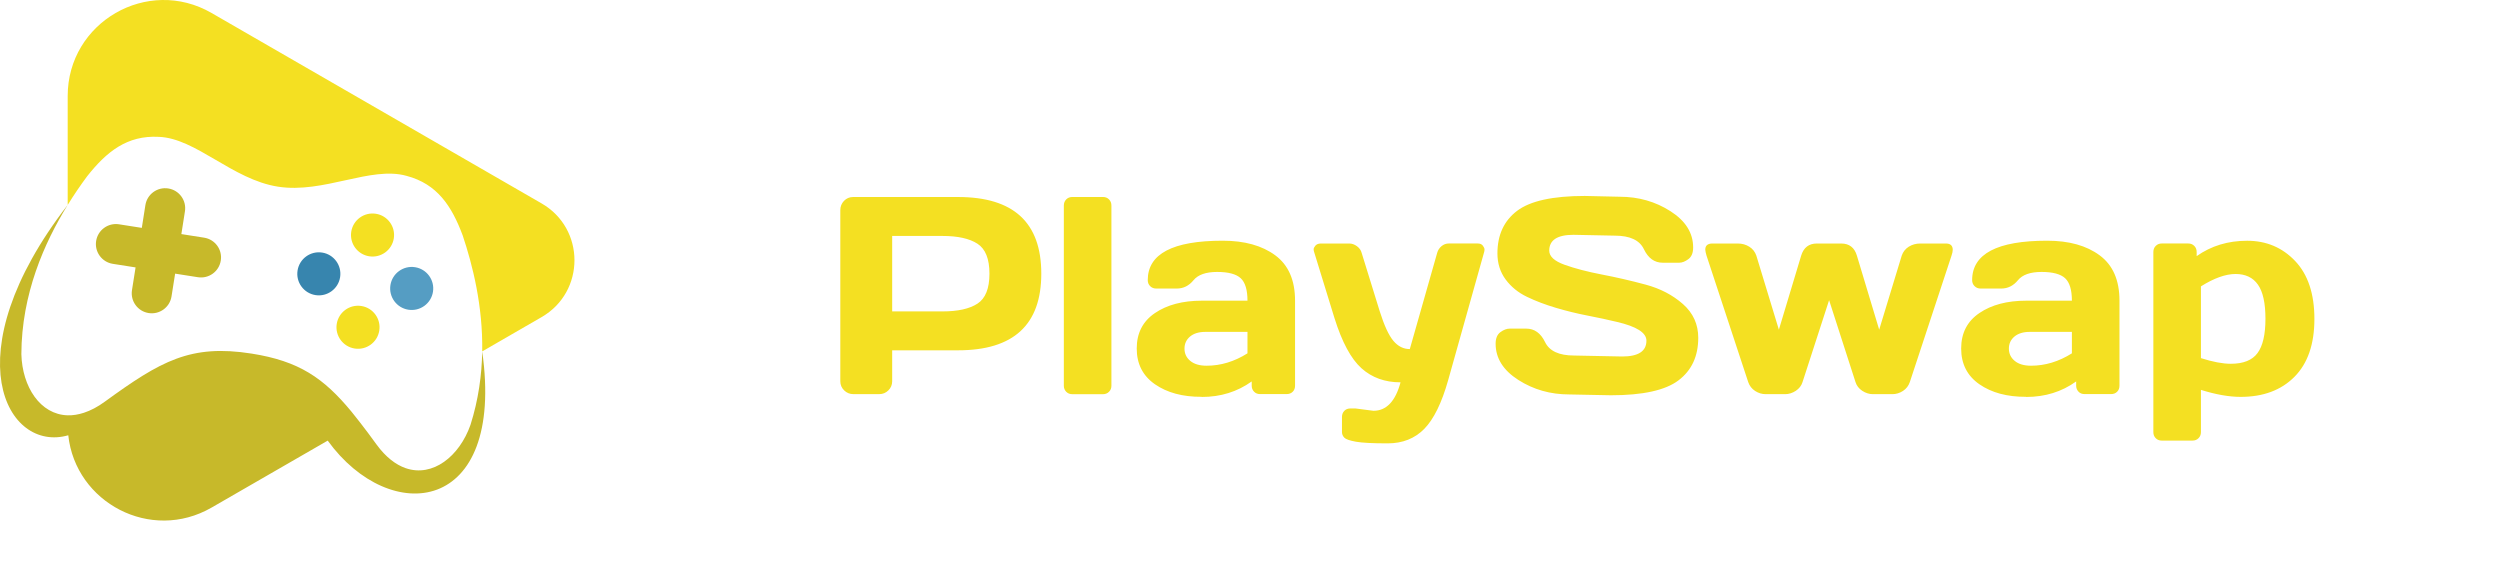 <svg width="200" height="46" viewBox="0 0 200 46" fill="none" xmlns="http://www.w3.org/2000/svg">
<path d="M43.326 16.272L16.926 1.039C11.81 -1.914 5.415 1.777 5.415 7.682V16.397C5.943 15.539 6.471 14.776 6.97 14.104C8.525 12.136 10.171 10.81 12.706 10.948C15.672 11.056 18.591 14.363 22.236 14.933C25.875 15.509 29.671 13.259 32.524 14.069C34.98 14.716 36.139 16.486 37.015 18.834C37.808 21.199 38.637 24.476 38.577 28.112L43.327 25.369C46.834 23.347 46.834 18.294 43.326 16.272Z" fill="#F4E022"/>
<path d="M30.071 17.101C29.131 16.953 28.249 17.594 28.1 18.534C27.953 19.473 28.595 20.355 29.535 20.503C30.475 20.651 31.357 20.01 31.505 19.07C31.653 18.131 31.011 17.249 30.071 17.101Z" fill="#F4E022"/>
<path d="M28.909 24.48C27.969 24.332 27.087 24.974 26.939 25.913C26.791 26.852 27.433 27.734 28.373 27.882C29.313 28.03 30.195 27.387 30.342 26.449C30.491 25.51 29.849 24.627 28.909 24.48Z" fill="#F4E022"/>
<path d="M33.205 21.376C32.265 21.228 31.382 21.87 31.234 22.808C31.086 23.748 31.729 24.629 32.667 24.777C33.608 24.925 34.49 24.283 34.638 23.344C34.786 22.404 34.145 21.524 33.205 21.376Z" fill="#559DC3"/>
<path d="M25.776 20.206C24.836 20.058 23.953 20.7 23.805 21.639C23.657 22.578 24.299 23.46 25.239 23.608C26.178 23.756 27.062 23.114 27.209 22.176C27.357 21.235 26.716 20.354 25.776 20.206Z" fill="#3785AE"/>
<path d="M16.331 19.014L14.509 18.727L14.795 16.906C14.933 16.033 14.336 15.214 13.463 15.077C12.588 14.94 11.769 15.536 11.631 16.409L11.345 18.23L9.522 17.944C8.649 17.807 7.829 18.402 7.691 19.276C7.553 20.149 8.15 20.969 9.023 21.107L10.846 21.393L10.558 23.214C10.421 24.087 11.017 24.907 11.891 25.044C12.765 25.182 13.585 24.586 13.722 23.712L14.01 21.891L15.832 22.177C16.706 22.315 17.526 21.719 17.663 20.845C17.802 19.97 17.206 19.152 16.331 19.014Z" fill="#C7B92A"/>
<path d="M26.217 35.249L16.926 40.607C12.061 43.41 6.044 40.217 5.462 34.822C0.555 36.238 -3.846 28.382 5.414 16.397C3.546 19.416 1.726 23.521 1.709 28.334C1.78 30.951 3.221 33.165 5.414 33.225C5.822 33.237 6.254 33.171 6.711 33.022C7.246 32.846 7.805 32.559 8.386 32.133C12.86 28.881 15.239 27.518 20.127 28.287C23.935 28.887 25.892 30.244 28.114 32.927C28.33 33.19 28.553 33.473 28.78 33.767C29.207 34.313 29.652 34.908 30.12 35.556C30.859 36.57 31.658 37.176 32.45 37.452C34.612 38.202 36.75 36.516 37.639 33.989C38.275 31.984 38.545 29.998 38.576 28.113C40.431 41.178 31.213 42.15 26.217 35.249Z" fill="#C7B92A"/>
<path d="M67.225 30.498V16.807C67.225 16.522 67.323 16.277 67.519 16.07C67.718 15.865 67.96 15.761 68.247 15.761H76.644C81.083 15.761 83.303 17.804 83.303 21.893C83.303 25.982 81.083 28.025 76.644 28.025H71.374V30.498C71.374 30.785 71.273 31.029 71.07 31.23C70.867 31.43 70.625 31.531 70.338 31.531H68.269C67.984 31.531 67.737 31.43 67.532 31.23C67.327 31.029 67.225 30.785 67.225 30.498ZM71.374 18.875V24.913H75.39C76.623 24.913 77.558 24.707 78.197 24.292C78.835 23.877 79.156 23.078 79.156 21.895C79.156 20.711 78.837 19.913 78.197 19.498C77.558 19.083 76.623 18.876 75.39 18.876H71.374V18.875ZM85.107 30.863V16.444C85.107 16.247 85.17 16.083 85.297 15.953C85.425 15.824 85.586 15.759 85.778 15.759H88.243C88.433 15.759 88.593 15.822 88.722 15.953C88.85 16.083 88.913 16.245 88.913 16.444V30.863C88.913 31.053 88.85 31.213 88.722 31.341C88.593 31.47 88.433 31.535 88.243 31.535H85.778C85.586 31.535 85.425 31.471 85.297 31.341C85.172 31.213 85.107 31.053 85.107 30.863ZM92.397 30.742C91.424 30.066 90.938 29.113 90.938 27.88C90.938 26.648 91.424 25.702 92.397 25.044C93.368 24.383 94.623 24.054 96.157 24.054H99.798C99.798 23.196 99.619 22.596 99.26 22.26C98.9 21.925 98.271 21.755 97.373 21.755C96.474 21.755 95.842 21.977 95.479 22.42C95.116 22.863 94.671 23.084 94.142 23.084H92.502C92.302 23.084 92.141 23.021 92.01 22.89C91.883 22.762 91.82 22.602 91.82 22.412C91.82 20.309 93.818 19.256 97.816 19.256C99.563 19.256 100.963 19.645 102.021 20.425C103.077 21.206 103.604 22.414 103.604 24.05V30.857C103.604 31.056 103.543 31.216 103.418 31.339C103.293 31.464 103.131 31.527 102.932 31.527H100.807C100.61 31.527 100.45 31.464 100.325 31.334C100.2 31.205 100.137 31.045 100.137 30.855V30.515C98.984 31.343 97.653 31.756 96.14 31.756C96.14 31.756 96.133 31.752 96.12 31.745C94.612 31.752 93.37 31.416 92.397 30.742ZM95.204 26.923C94.908 27.173 94.759 27.496 94.759 27.891C94.759 28.287 94.913 28.615 95.221 28.87C95.528 29.127 95.965 29.257 96.53 29.257C97.66 29.257 98.749 28.927 99.798 28.267V26.551H96.42C95.908 26.551 95.502 26.676 95.204 26.923ZM105.124 20.14C105.103 20.08 105.092 20.014 105.092 19.937C105.092 19.861 105.139 19.766 105.228 19.656C105.321 19.546 105.459 19.489 105.641 19.481H107.941C108.153 19.481 108.358 19.552 108.554 19.695C108.749 19.838 108.876 20.015 108.932 20.229L110.375 24.893C110.734 26.035 111.099 26.826 111.47 27.267C111.84 27.707 112.278 27.926 112.785 27.926L114.975 20.227C115.034 20.014 115.15 19.837 115.321 19.693C115.494 19.55 115.688 19.479 115.9 19.479H118.22C118.405 19.479 118.541 19.537 118.628 19.654C118.716 19.771 118.76 19.87 118.76 19.946C118.76 20.023 118.753 20.088 118.738 20.14L115.853 30.413C115.34 32.231 114.704 33.53 113.945 34.306C113.185 35.082 112.207 35.469 111.012 35.469C109.814 35.469 108.969 35.426 108.474 35.337C107.978 35.249 107.669 35.141 107.546 35.013C107.422 34.884 107.358 34.736 107.358 34.568V33.358C107.358 33.159 107.422 32.996 107.546 32.867C107.669 32.74 107.831 32.677 108.029 32.677H108.436L109.876 32.863C110.911 32.863 111.636 32.104 112.043 30.586C110.796 30.586 109.755 30.212 108.917 29.46C108.081 28.708 107.362 27.372 106.759 25.451L105.124 20.14ZM119.65 27.498C119.65 27.065 119.779 26.756 120.038 26.568C120.293 26.382 120.542 26.289 120.786 26.289H122.095C122.755 26.289 123.257 26.648 123.604 27.366C123.948 28.082 124.723 28.442 125.924 28.442L129.777 28.52C131.069 28.52 131.714 28.097 131.714 27.255C131.714 26.618 130.926 26.117 129.347 25.751C128.641 25.581 127.864 25.414 127.012 25.248C126.162 25.085 125.317 24.876 124.475 24.627C123.634 24.379 122.863 24.085 122.161 23.748C121.457 23.41 120.885 22.946 120.449 22.356C120.014 21.767 119.794 21.072 119.794 20.272C119.794 18.8 120.317 17.665 121.366 16.868C122.416 16.074 124.22 15.676 126.781 15.676L129.576 15.739C131.08 15.739 132.436 16.126 133.643 16.9C134.85 17.674 135.452 18.64 135.452 19.797C135.452 20.231 135.325 20.542 135.068 20.732C134.811 20.923 134.564 21.018 134.33 21.018H133.02C132.36 21.018 131.857 20.657 131.511 19.935C131.166 19.213 130.391 18.852 129.187 18.852L125.876 18.785C124.585 18.785 123.939 19.208 123.939 20.051C123.939 20.512 124.349 20.888 125.166 21.182C125.986 21.476 126.976 21.735 128.14 21.96C129.302 22.183 130.471 22.451 131.645 22.768C132.818 23.082 133.814 23.601 134.634 24.323C135.452 25.046 135.86 25.944 135.86 27.024C135.86 28.498 135.333 29.633 134.279 30.429C133.227 31.224 131.425 31.622 128.87 31.622L125.537 31.555C124.032 31.555 122.675 31.168 121.464 30.394C120.257 29.622 119.65 28.656 119.65 27.498ZM136.422 19.974C136.422 19.652 136.605 19.489 136.973 19.481H139.021C139.366 19.481 139.675 19.567 139.947 19.738C140.217 19.909 140.402 20.147 140.507 20.449L142.31 26.374L144.094 20.449C144.293 19.803 144.71 19.481 145.348 19.481H147.294C147.941 19.481 148.36 19.805 148.551 20.449L150.335 26.374L152.138 20.449C152.243 20.147 152.428 19.909 152.698 19.738C152.97 19.567 153.279 19.481 153.624 19.481H155.671C156.03 19.481 156.212 19.645 156.22 19.974C156.22 20.106 156.186 20.265 156.122 20.449L152.786 30.565C152.684 30.865 152.501 31.103 152.237 31.276C151.973 31.447 151.69 31.533 151.389 31.533H149.838C149.538 31.533 149.252 31.443 148.98 31.265C148.707 31.084 148.529 30.852 148.44 30.565L146.328 24.013L144.203 30.565C144.116 30.852 143.935 31.084 143.665 31.265C143.393 31.443 143.107 31.533 142.806 31.533H141.256C140.955 31.533 140.672 31.447 140.408 31.276C140.144 31.103 139.96 30.867 139.857 30.565L136.522 20.449C136.463 20.257 136.431 20.099 136.422 19.974ZM158.352 30.742C157.379 30.066 156.893 29.113 156.893 27.88C156.893 26.648 157.379 25.702 158.352 25.044C159.322 24.383 160.576 24.054 162.109 24.054H165.752C165.752 23.196 165.571 22.596 165.212 22.26C164.853 21.925 164.224 21.755 163.325 21.755C162.427 21.755 161.795 21.977 161.433 22.42C161.069 22.863 160.624 23.084 160.095 23.084H158.453C158.257 23.084 158.093 23.021 157.964 22.89C157.836 22.762 157.771 22.602 157.771 22.412C157.771 20.309 159.771 19.256 163.771 19.256C165.517 19.256 166.917 19.645 167.971 20.425C169.03 21.206 169.558 22.414 169.558 24.05V30.857C169.558 31.056 169.495 31.216 169.37 31.339C169.247 31.464 169.085 31.527 168.888 31.527H166.764C166.564 31.527 166.403 31.464 166.281 31.334C166.157 31.205 166.093 31.045 166.093 30.855V30.515C164.941 31.343 163.609 31.756 162.097 31.756C162.097 31.756 162.09 31.752 162.076 31.745C160.566 31.752 159.325 31.416 158.352 30.742ZM161.157 26.923C160.859 27.173 160.711 27.496 160.711 27.891C160.711 28.287 160.866 28.615 161.176 28.87C161.482 29.127 161.92 29.257 162.484 29.257C163.612 29.257 164.703 28.927 165.752 28.267V26.551H162.374C161.862 26.551 161.455 26.676 161.157 26.923ZM172.268 34.568V20.16C172.268 19.961 172.333 19.797 172.462 19.669C172.589 19.543 172.747 19.479 172.938 19.479H175.063C175.253 19.479 175.411 19.543 175.539 19.669C175.668 19.797 175.733 19.961 175.733 20.16V20.49C176.893 19.669 178.238 19.26 179.771 19.26C181.303 19.26 182.584 19.799 183.612 20.881C184.638 21.962 185.152 23.508 185.152 25.518C185.152 27.532 184.62 29.073 183.557 30.145C182.494 31.215 181.057 31.75 179.253 31.75C178.323 31.75 177.265 31.564 176.075 31.19V34.566C176.075 34.765 176.011 34.929 175.881 35.057C175.754 35.184 175.593 35.247 175.402 35.247H172.936C172.745 35.247 172.586 35.184 172.46 35.057C172.332 34.931 172.268 34.767 172.268 34.568ZM176.075 22.909V28.65C177.021 28.952 177.815 29.102 178.462 29.102C179.468 29.102 180.18 28.818 180.603 28.244C181.025 27.673 181.236 26.759 181.236 25.503C181.236 24.251 181.037 23.339 180.634 22.771C180.237 22.202 179.639 21.919 178.841 21.919C178.049 21.921 177.125 22.25 176.075 22.909Z" fill="#F4E022"/>
</svg>
